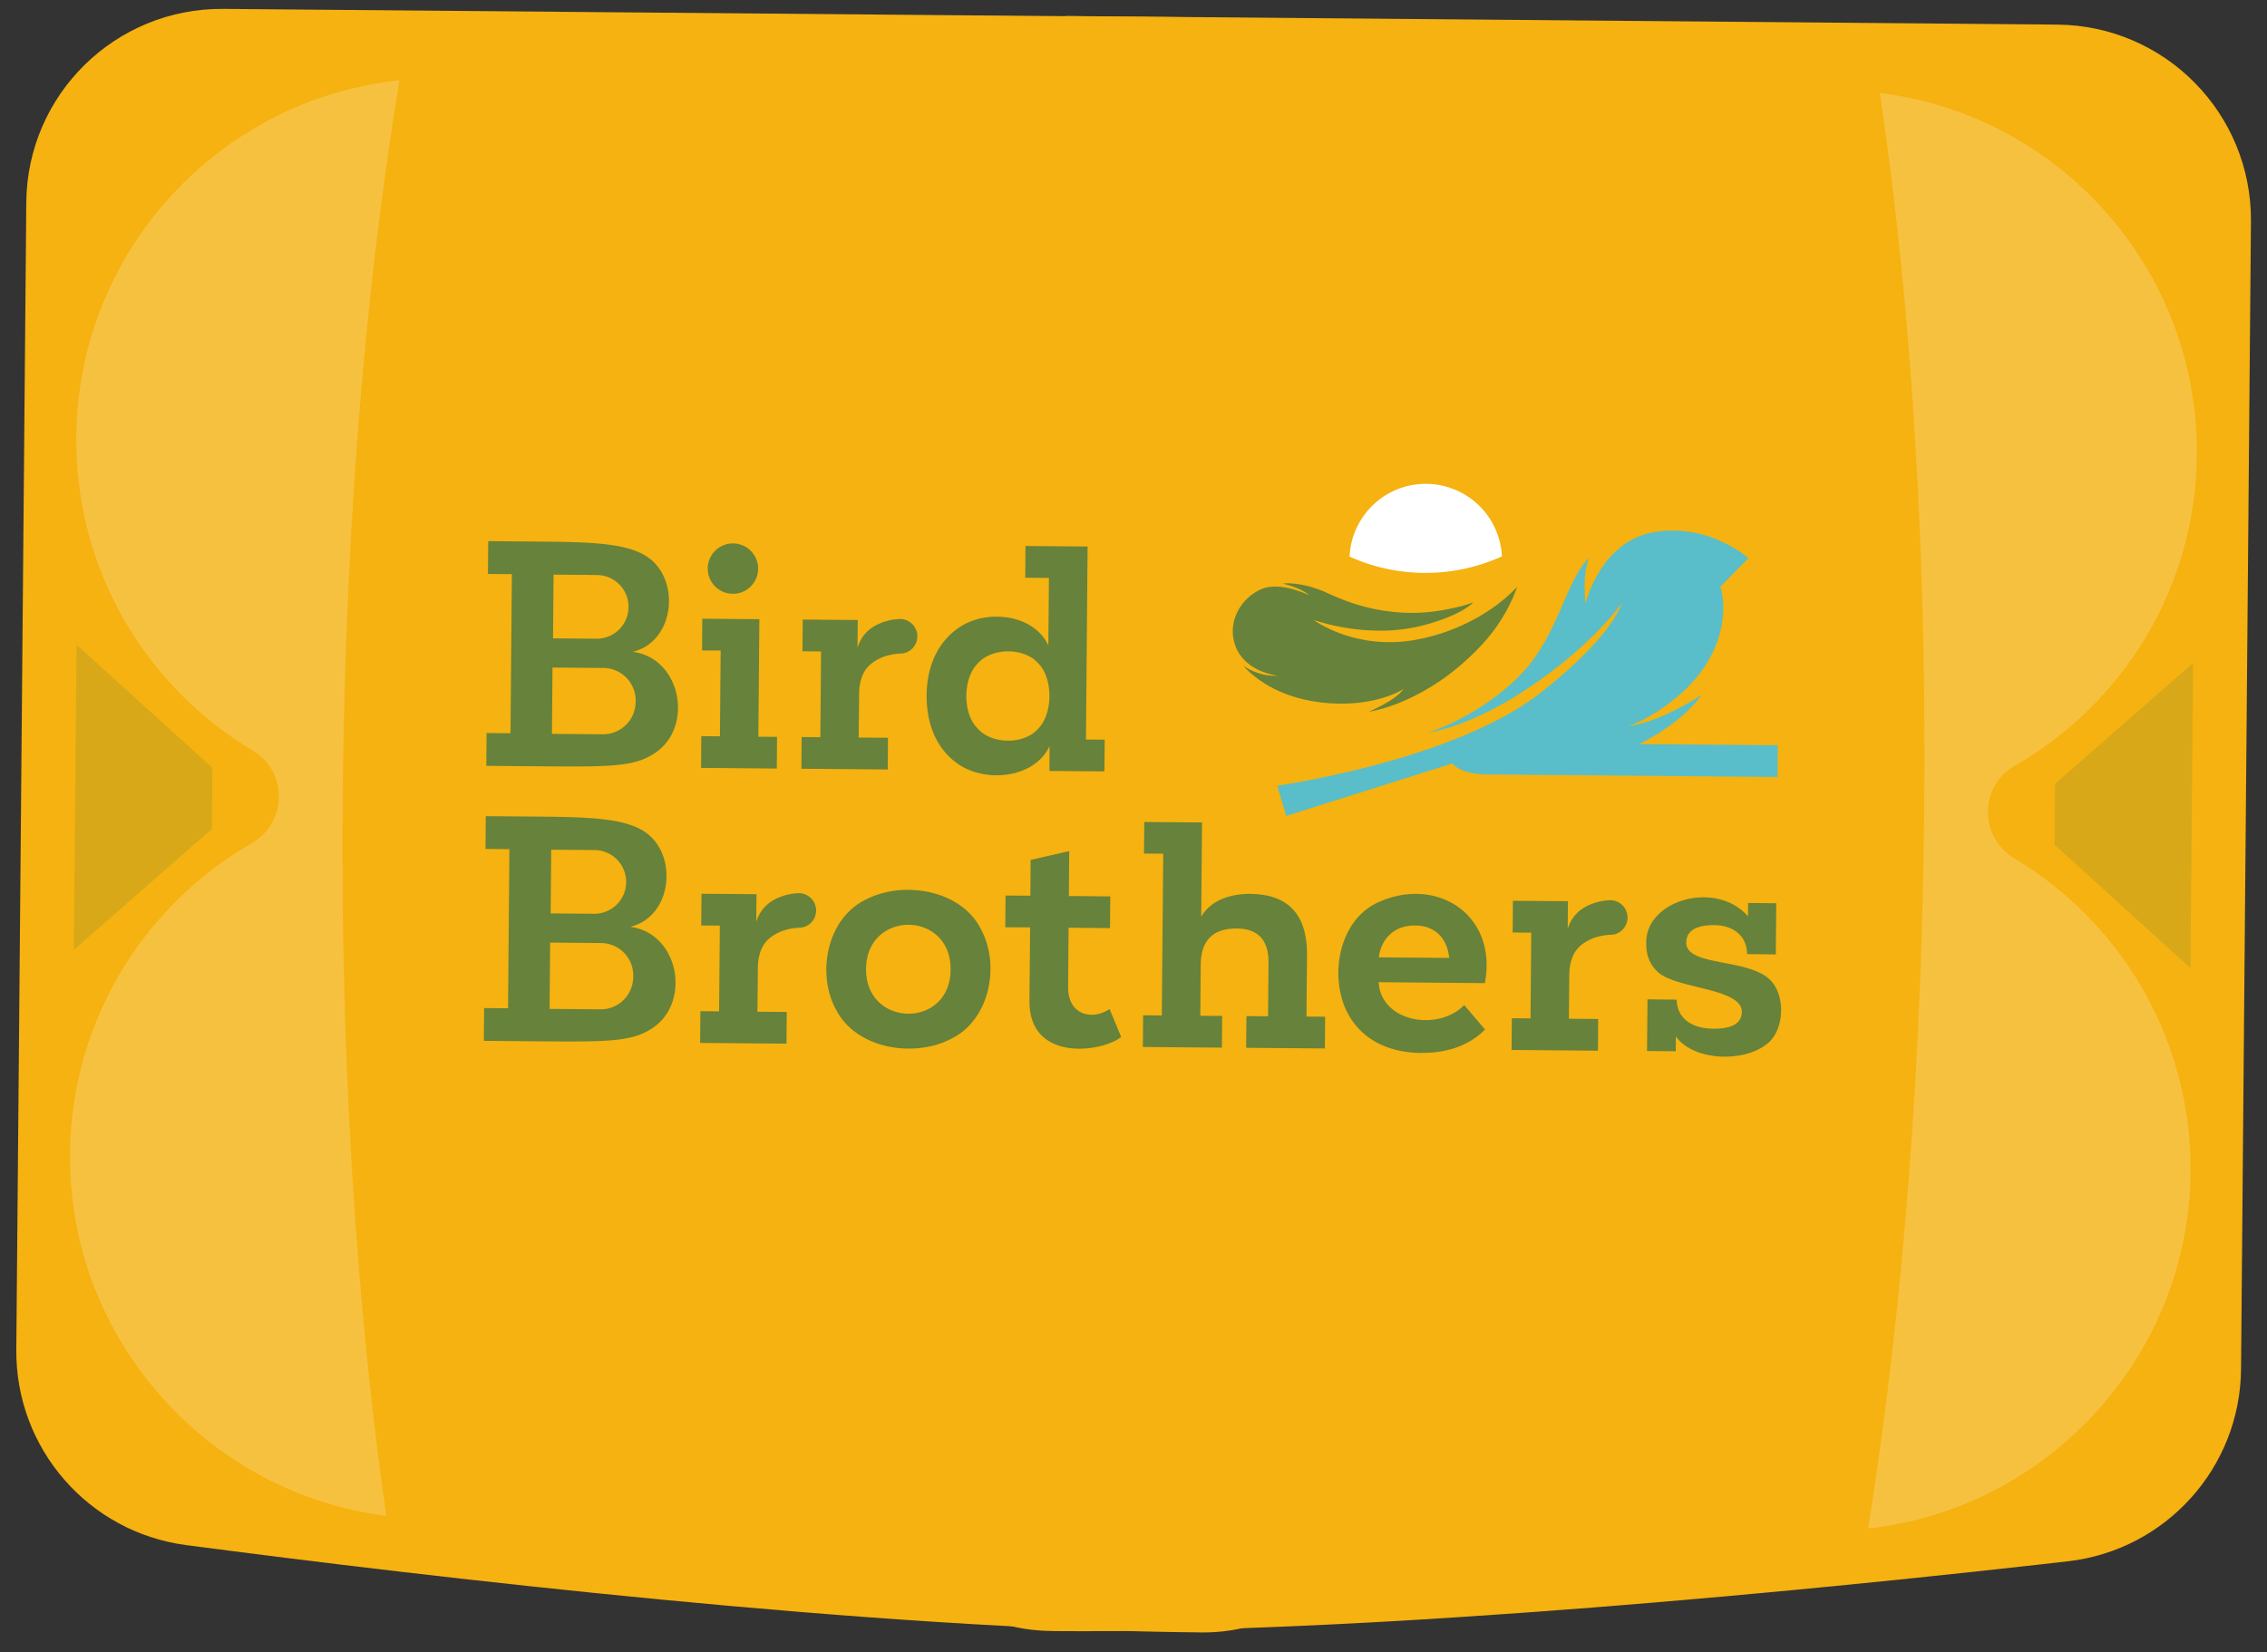 <svg width="225" height="164" fill="none" xmlns="http://www.w3.org/2000/svg"><rect width="100%" height="100%" fill="#333333" stroke="none"/><g clip-path="url(#a)"><path d="M119.165 162.036c-32.443-.279-76.772-5.523-100.697-8.668-9.704-1.281-16.926-9.594-16.85-19.381l.991-113.898C2.7 9.382 11.45.792 22.155.882l98.4.853s45.215 160.71-1.381 160.305l-.009-.004z" fill="#F5B210"/><path d="M34.02 78.965c.275-31.574 3.025-55.365 5.629-71C21.75 9.866 7.732 24.93 7.573 43.359 7.46 56.592 14.513 68.207 25.11 74.52c3.492 2.08 3.393 7.165-.133 9.186-11.01 6.333-18.364 18.333-18.017 32.069.443 17.741 13.982 32.496 31.38 34.694-2.31-16.106-4.6-40.227-4.325-71.496l.004-.009z" fill="#F7C140"/><path d="m21.03 82.28-13.7 12 .268-30.291 13.48 12.236-.047 6.055z" fill="#67823A" style="mix-blend-mode:multiply" opacity=".2"/><path d="M104.415 161.904c32.443.279 76.847-4.189 100.835-6.928 9.724-1.117 17.099-9.298 17.174-19.085l.983-113.902c.09-10.706-8.504-19.446-19.207-19.546l-98.4-.853s-47.981 159.908-1.381 160.305l-.004.009z" fill="#F5B210"/><path d="M190.984 80.313c.276-31.573-2.07-55.413-4.405-71.083 17.861 2.212 31.615 17.506 31.456 35.934-.112 13.234-7.374 24.719-18.083 30.855-3.526 2.02-3.513 7.1-.034 9.185 10.9 6.52 18.045 18.654 17.464 32.372-.75 17.728-14.544 32.247-31.972 34.141 2.583-16.068 5.29-40.139 5.565-71.408l.009.004z" fill="#F7C140"/><path d="M203.919 83.855 217.4 96.092l.264-30.283L203.967 77.8l-.048 6.054z" fill="#67823A" style="mix-blend-mode:multiply" opacity=".2"/><path d="M62.745 64.71c4.178-.955 4.806-6.967 1.694-9.297-1.943-1.457-5.387-1.6-10.46-1.65-3.048-.027-5.522-.047-5.522-.047l-.029 3.254 2.376.02-.135 15.794-2.376-.02-.028 3.253s2.644.028 5.857.05c6.93.065 9.115-.007 11.127-1.493 3.577-2.695 2.272-9.299-2.497-9.882l-.008.019zm-7.804-7.67 4.307.036a3.16 3.16 0 0 1 3.135 3.19 3.16 3.16 0 0 1-3.19 3.134l-4.306-.036.054-6.323zm8.142 12.65a3.223 3.223 0 0 1-3.248 3.197l-5.055-.043.057-6.583 5.056.042a3.223 3.223 0 0 1 3.196 3.248l-.002.13-.004.01zM62.5 92.01c4.179-.957 4.807-6.968 1.694-9.299-1.942-1.456-5.386-1.6-10.46-1.65-3.047-.027-5.52-.046-5.52-.046l-.03 3.253 2.376.021-.135 15.794-2.376-.021-.029 3.253s2.645.028 5.858.05c6.929.065 9.115-.006 11.127-1.492 3.577-2.696 2.271-9.3-2.497-9.882l-.008.018zm-7.794-7.667 4.307.036a3.16 3.16 0 0 1 3.135 3.189 3.16 3.16 0 0 1-3.19 3.134l-4.306-.035.054-6.324zm8.142 12.65a3.223 3.223 0 0 1-3.248 3.196l-5.055-.042.057-6.584 5.056.042a3.223 3.223 0 0 1 3.196 3.248l-.002.13-.004.01zM75.267 73.128l1.855.014-.026 3.146-7.516-.067.026-3.146 1.846.011.073-8.515-1.847-.01.026-3.147 5.661.052-.098 11.662zM107.786 73.407l1.855.015-.026 3.146-5.458-.042.015-2.464c-1.49 3.158-6.187 3.65-8.928 1.873-2.298-1.49-3.302-4.09-3.273-6.94.014-2.814 1.09-5.366 3.39-6.815 2.676-1.712 7.269-1.204 8.688 1.9l.059-6.714-2.353-.022.026-3.146 6.162.05-.161 19.168.004-.009zm-4.7-7.52c-1.338-1.622-4.627-1.644-6.019-.055-1.52 1.458-1.552 4.972-.056 6.454 1.36 1.62 4.646 1.651 6.019.054 1.479-1.465 1.507-4.97.056-6.454zM72.722 58.941a2.5 2.5 0 1 0 .044-5 2.5 2.5 0 0 0-.044 5zM81.501 64.663l-1.855-.015.026-3.146 5.458.041-.023 2.734c.321-.972.914-1.719 1.792-2.19a5.523 5.523 0 0 1 2.311-.638c1-.071 1.842.727 1.837 1.727-.007.9-.716 1.662-1.623 1.696-.908.034-1.957.246-2.897.963-.845.649-1.243 1.675-1.26 3.029l-.042 4.347 2.908.022-.026 3.146-8.569-.074.026-3.146 1.856.015.072-8.515.01.004zM102.24 92.055l-2.465-.016.026-3.146 2.465.016.025-3.55 3.829-.877-.036 4.459 4.11.038-.026 3.146-4.11-.038-.049 5.956c.03 2.713 2.36 3.269 4.117 2.12l1.149 2.77c-1.976 1.556-9.152 2.495-9.102-3.591.027-2.743.067-7.287.067-7.287zM83.004 100.269c-1.996-3.581-.952-9.12 2.942-10.982 3.645-1.893 9.35-1.005 11.367 2.857 1.996 3.581.952 9.12-2.942 10.982-3.645 1.893-9.35 1.005-11.367-2.857zm11.345-4.022c.033-5.92-8.348-5.924-8.394-.075-.05 5.857 8.365 5.985 8.394.075zM115.449 84.74l-1.909-.015.032-3.133 5.727.048-.078 9.362c.958-1.667 2.933-2.287 4.865-2.272 3.796.034 5.682 2.076 5.636 6.128l-.056 6.05 1.855.015-.026 3.146-7.811-.063.026-3.146 2.146.02.046-5.315c.019-2.245-1.027-3.382-3.142-3.4-2.367-.016-3.566 1.177-3.589 3.584l-.041 5.077 2.169.019-.026 3.146-7.843-.066.026-3.146 1.855.015.14-16.031-.002-.022zM141.111 104.518c-3.15-.017-5.838-1.207-7.302-3.851-1.909-3.533-1.025-9.053 2.709-10.973 5.908-2.9 12.157 1.02 10.853 7.894l-10.541-.095c.243 4.013 5.947 4.9 8.493 2.273l2.061 2.422c-1.547 1.62-3.888 2.354-6.269 2.32l-.004.01zm-.674-12.647c-1.952-.046-3.356 1.244-3.591 3.157l6.986.057c-.184-1.898-1.363-3.232-3.395-3.214zM163.53 99.198l2.873.028c.066 1.945 1.593 2.874 3.668 2.886 1.237.009 2.71-.227 2.808-1.568.179-2.514-6.571-2.338-8.373-4.094-1.044-1.015-1.128-2.085-1.114-3.027.093-4.086 6.917-6.08 10.098-2.468l.014-1.323 2.788.024-.041 5.078-2.851-.03c-.018-1.804-1.346-2.865-3.291-2.875-1.183-.008-2.726.264-2.747 1.703-.048 2.44 6.131 1.539 8.345 3.755 1.574 1.58 1.408 5.178-.486 6.443-2.206 1.685-7.07 1.627-8.891-.844l-.01 1.465-2.851-.029.046-5.141.015.017zM71.452 91.878l-1.855-.015.026-3.146 5.458.041-.022 2.734c.32-.972.914-1.719 1.791-2.19a5.523 5.523 0 0 1 2.311-.638c1-.071 1.843.727 1.837 1.727-.007.9-.716 1.662-1.623 1.696-.872.028-1.957.247-2.897.963-.845.649-1.243 1.675-1.26 3.029l-.042 4.347 2.908.022-.026 3.146-8.569-.074.026-3.146 1.856.015.072-8.515.01.004zM151.987 92.576l-1.855-.015.026-3.146 5.458.041-.022 2.734c.32-.973.914-1.719 1.792-2.19a5.521 5.521 0 0 1 2.31-.638c1-.071 1.843.727 1.837 1.726-.006.901-.715 1.663-1.623 1.697-.872.028-1.957.246-2.897.963-.845.649-1.243 1.675-1.26 3.029l-.042 4.347 2.908.022-.025 3.146-8.569-.074.026-3.146 1.855.015.072-8.515.009.004z" fill="#67823A"/><path d="M133.955 55.254a18.225 18.225 0 0 0 7.363 1.613 18.305 18.305 0 0 0 7.749-1.64 7.572 7.572 0 0 0-7.494-7.2c-4.087-.039-7.442 3.177-7.627 7.223l.009.004z" fill="#fff"/><path d="M123.334 66.022s.505.446 1.564.793c1.059.347 1.918.248 1.918.248s-3.688-.335-4.373-3.548c-.453-2.11.833-4.214 2.757-5.04 1.924-.827 4.772.65 4.729.598-.841-.754-2.61-1.145-2.61-1.145-.045.002 1.552-.268 4.072.784 1.023.43 5.929 3.096 12.356 1.747 1.075-.223 1.606-.343 2.474-.666 0 0-.993 1.195-4.781 2.231-5.619 1.545-11.075-.499-11.075-.499s4.143 3.122 10.271 1.96c6.572-1.253 9.928-5.23 9.928-5.23s-.866 2.947-3.522 5.778c-5.512 5.901-11.161 6.606-11.161 6.606s2.616-1.095 3.436-2.267c.01.027-2.641 1.76-7.345 1.433-5.329-.367-7.867-2.918-8.643-3.796l.005.013z" fill="#67823A"/><path d="M162.639 73.882c4.521-2.234 6.246-4.9 6.246-4.9s-4.264 2.825-7.306 3.061c.8-.189 2.081-.813 3.679-1.944 6.978-4.933 5.847-11.005 5.484-11.857l2.79-2.839s-3.877-3.487-9.313-2.593c-5.437.893-6.866 7.148-6.866 7.148s-.097-.99-.074-2.079c.014-1.474.417-2.487.417-2.487-2.283 2.218-3.02 7.572-6.6 11.388-4.015 4.27-9.318 5.94-9.318 5.94s3.968-.492 9.661-4.258c6.613-4.36 9.499-8.562 9.499-8.562s-.706 3.082-7.962 8.81c-7.732 6.1-22.556 8.723-26.206 9.286l.888 2.995 16.482-5.208s.741 1.06 3.44 1.089c.067-.004 28.839.252 28.839.252l.026-3.145-13.785-.12-.021.023z" fill="#59BEC9"/></g><defs><clipPath id="a"><path fill="#fff" d="M0 0h225v164H0z"/></clipPath></defs></svg>